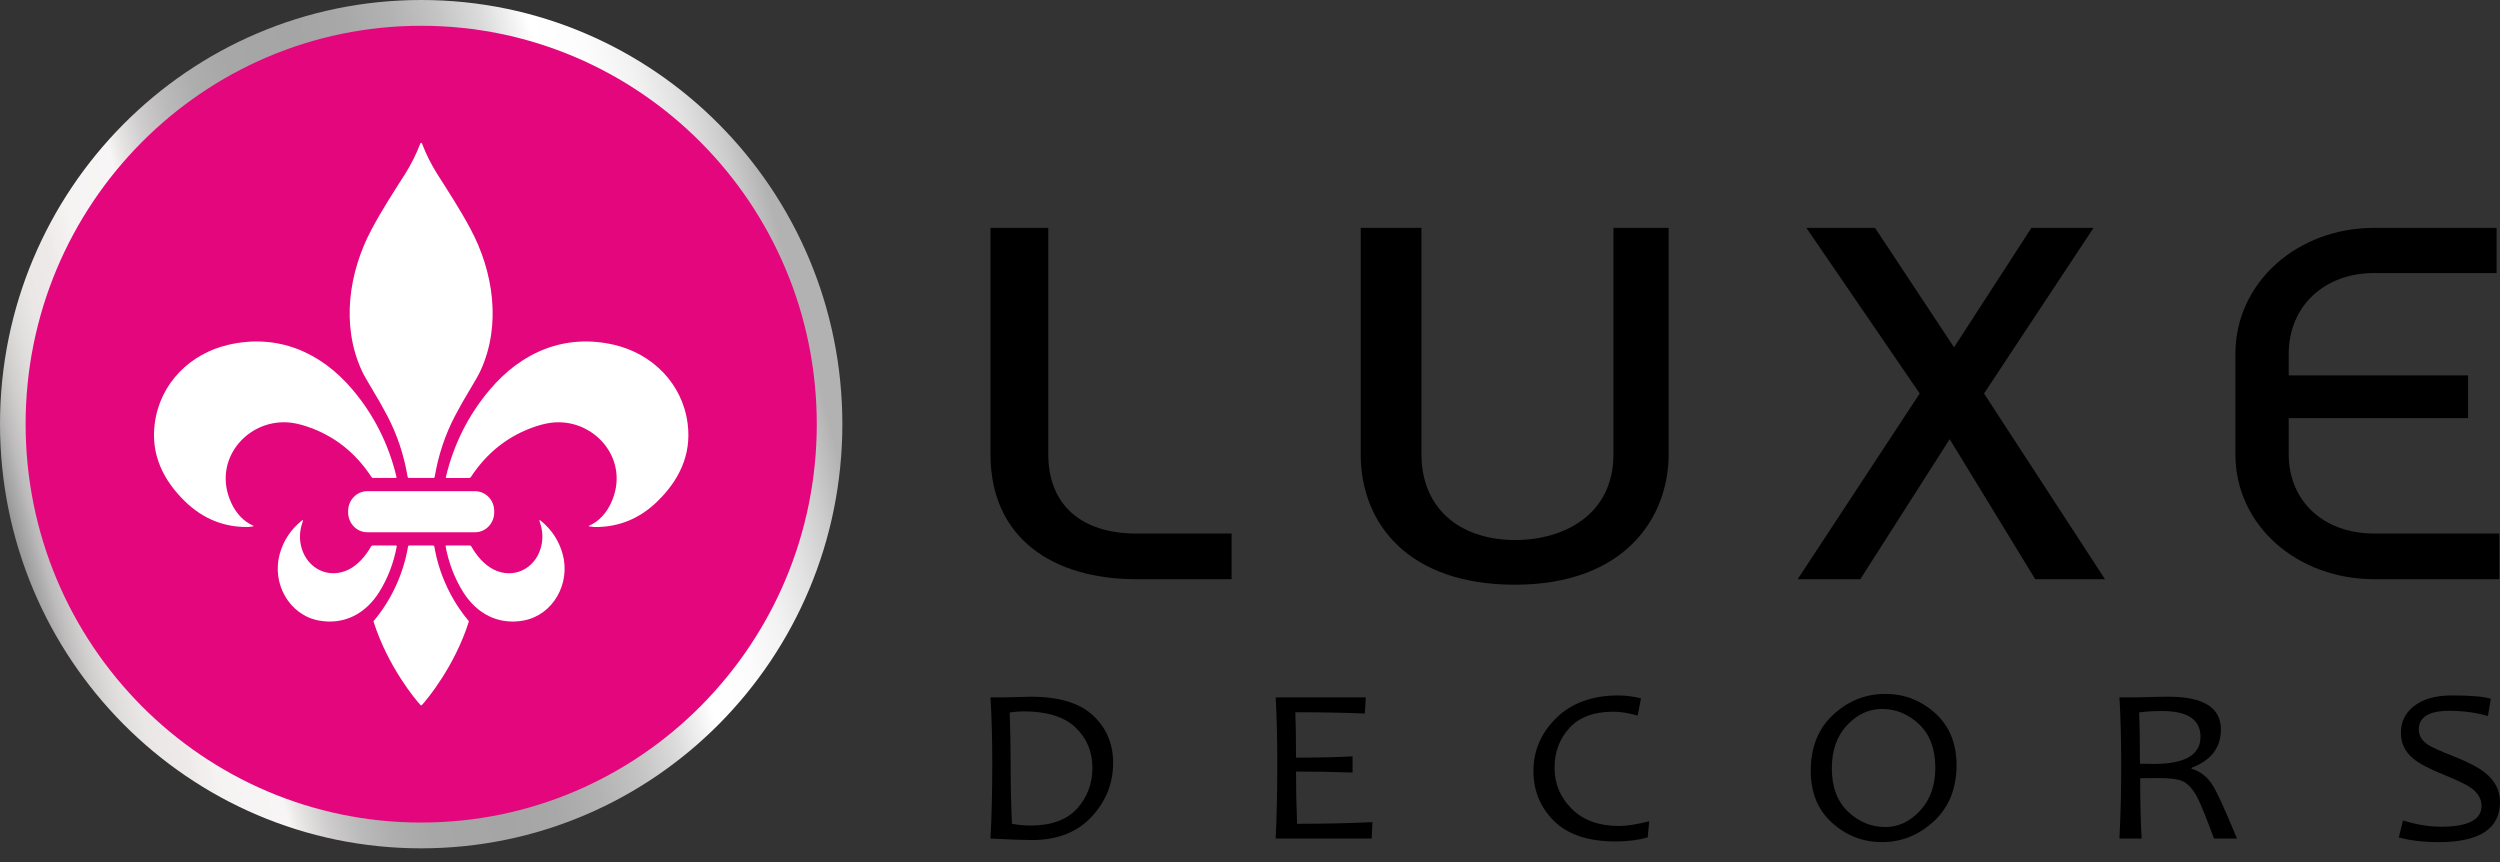 <svg width="87" height="30" viewBox="0 0 87 30" fill="none" xmlns="http://www.w3.org/2000/svg">
<rect x="0" y="0" width="87" height="30" fill="#333333" stroke="none"/>
<path d="M38.737 26.547C38.737 27.262 38.487 27.888 37.985 28.427C37.483 28.965 36.791 29.234 35.908 29.234C35.621 29.234 35.141 29.216 34.469 29.181C34.51 28.401 34.531 27.541 34.531 26.6C34.531 25.715 34.51 24.938 34.469 24.269H34.925C35.036 24.269 35.204 24.265 35.431 24.257C35.658 24.25 35.807 24.246 35.879 24.246C36.855 24.246 37.576 24.464 38.041 24.901C38.505 25.337 38.737 25.886 38.737 26.547ZM38.016 26.717C38.016 26.159 37.82 25.692 37.429 25.317C37.037 24.943 36.432 24.755 35.614 24.755C35.498 24.755 35.338 24.768 35.137 24.793C35.159 25.379 35.17 25.982 35.17 26.601C35.17 27.28 35.185 27.969 35.215 28.668C35.437 28.708 35.65 28.729 35.854 28.729C36.584 28.729 37.127 28.532 37.482 28.138C37.838 27.744 38.016 27.271 38.016 26.717Z" fill="#010000"/>
<path d="M47.761 28.611L47.736 29.181H44.393C44.431 28.401 44.45 27.541 44.45 26.6C44.45 25.715 44.431 24.938 44.393 24.269H47.529L47.496 24.831C46.735 24.8 45.929 24.786 45.077 24.786C45.094 25.175 45.102 25.703 45.102 26.366C45.838 26.366 46.493 26.352 47.069 26.321V26.884C46.455 26.861 45.799 26.85 45.102 26.85C45.102 27.496 45.115 28.102 45.139 28.668C46.057 28.668 46.931 28.649 47.761 28.611Z" fill="#010000"/>
<path d="M57.393 28.581L57.339 29.143C56.999 29.236 56.628 29.283 56.227 29.283C55.275 29.283 54.561 29.046 54.082 28.572C53.603 28.098 53.364 27.518 53.364 26.834C53.364 26.117 53.631 25.499 54.165 24.98C54.699 24.46 55.416 24.201 56.318 24.201C56.567 24.201 56.83 24.234 57.106 24.302L56.99 24.902C56.672 24.812 56.388 24.767 56.139 24.767C55.47 24.767 54.963 24.955 54.617 25.333C54.271 25.71 54.098 26.172 54.098 26.717C54.098 27.273 54.297 27.75 54.696 28.147C55.094 28.545 55.644 28.744 56.347 28.744C56.615 28.743 56.964 28.689 57.393 28.581Z" fill="#010000"/>
<path d="M68.087 26.626C68.087 27.439 67.826 28.088 67.303 28.575C66.781 29.062 66.176 29.305 65.49 29.305C64.832 29.305 64.255 29.082 63.758 28.635C63.262 28.189 63.014 27.586 63.014 26.826C63.014 26.004 63.275 25.352 63.798 24.87C64.32 24.388 64.924 24.148 65.611 24.148C66.269 24.148 66.846 24.371 67.343 24.817C67.839 25.264 68.087 25.866 68.087 26.626ZM67.349 26.713C67.349 26.064 67.161 25.562 66.786 25.206C66.411 24.85 65.98 24.672 65.49 24.672C65.036 24.672 64.633 24.859 64.279 25.234C63.925 25.609 63.748 26.11 63.748 26.736C63.748 27.387 63.936 27.891 64.314 28.247C64.692 28.603 65.123 28.781 65.61 28.781C66.064 28.781 66.467 28.591 66.819 28.211C67.172 27.831 67.349 27.332 67.349 26.713Z" fill="#010000"/>
<path d="M77.847 29.181H77.046C76.781 28.459 76.587 27.981 76.465 27.747C76.31 27.453 76.135 27.263 75.938 27.178C75.784 27.11 75.505 27.076 75.104 27.076C74.87 27.076 74.661 27.078 74.478 27.083C74.478 27.896 74.495 28.595 74.528 29.181H73.756C73.797 28.401 73.818 27.541 73.818 26.6C73.818 25.715 73.797 24.938 73.756 24.269H74.341C74.465 24.269 74.623 24.265 74.814 24.257C75.005 24.25 75.223 24.246 75.469 24.246C76.681 24.246 77.287 24.626 77.287 25.386C77.287 26.017 76.946 26.461 76.266 26.718V26.755C76.57 26.838 76.816 27.031 77.004 27.333C77.162 27.584 77.442 28.2 77.847 29.181ZM76.577 25.642C76.577 25.043 76.132 24.744 75.241 24.744C74.923 24.744 74.656 24.76 74.441 24.793C74.46 25.23 74.47 25.825 74.47 26.578C74.636 26.583 74.795 26.585 74.947 26.585C76.034 26.585 76.577 26.271 76.577 25.642Z" fill="#010000"/>
<path d="M87 27.91C87 28.84 86.287 29.306 84.863 29.306C84.343 29.306 83.881 29.252 83.478 29.143L83.623 28.551C84.087 28.697 84.529 28.77 84.946 28.77C85.886 28.77 86.357 28.528 86.357 28.045C86.357 27.801 86.235 27.593 85.992 27.419C85.829 27.303 85.507 27.149 85.029 26.955C84.526 26.751 84.173 26.564 83.971 26.393C83.692 26.156 83.552 25.86 83.552 25.502C83.552 25.13 83.695 24.827 83.98 24.593C84.298 24.331 84.747 24.201 85.328 24.201C85.986 24.201 86.437 24.24 86.68 24.317L86.581 24.917C86.16 24.797 85.714 24.736 85.241 24.736C84.53 24.736 84.174 24.953 84.174 25.385C84.174 25.594 84.277 25.769 84.482 25.91C84.614 25.998 84.907 26.131 85.361 26.31C85.879 26.514 86.252 26.707 86.481 26.891C86.827 27.168 87 27.507 87 27.91Z" fill="#010000"/>
<path d="M36.48 7.93V15.807C36.48 17.554 37.611 18.567 39.546 18.567H42.86V20.156H39.546C36.653 20.156 34.469 18.741 34.469 15.807V7.93H36.48Z" fill="#010000"/>
<path d="M58.069 15.807C58.069 17.991 56.571 20.348 52.711 20.348C49.043 20.348 47.353 18.252 47.353 15.807V7.93H49.466V15.807C49.466 17.624 50.714 18.777 52.711 18.794C54.42 18.794 56.148 17.921 56.148 15.807V7.93H58.068V15.807H58.069Z" fill="#010000"/>
<path d="M65.251 7.93L68.001 12.087L70.693 7.93H72.855L69.044 13.694L73.253 20.156H70.826L67.849 15.283L64.739 20.156H62.559L66.806 13.694L62.862 7.93H65.251V7.93Z" fill="#010000"/>
<path d="M86.881 7.93V9.502H82.615C80.871 9.502 79.647 10.672 79.647 12.314V13.065H85.889V14.55H79.647V15.807C79.647 17.449 80.871 18.567 82.615 18.567H86.977V20.156H82.615C79.962 20.156 77.792 18.305 77.792 15.807V12.314C77.792 9.816 79.962 7.93 82.615 7.93H86.881Z" fill="#010000"/>
<path d="M29.314 14.76C29.314 22.912 22.752 29.522 14.657 29.522C6.563 29.522 0 22.912 0 14.76C0 6.613 6.563 0 14.657 0C22.752 0 29.314 6.613 29.314 14.76Z" fill="url(#paint0_linear_1072_228)"/>
<path d="M28.424 14.76C28.424 22.416 22.261 28.625 14.658 28.625C7.055 28.625 0.891 22.417 0.891 14.76C0.891 7.108 7.055 0.897 14.658 0.897C22.261 0.897 28.424 7.108 28.424 14.76Z" fill="#E4067D"/>
<path d="M12.925 13.498C13.137 13.848 13.323 14.174 13.482 14.478C13.824 15.133 14.059 15.84 14.186 16.598C14.189 16.617 14.207 16.633 14.225 16.633H14.656H15.088C15.107 16.633 15.124 16.617 15.127 16.598C15.254 15.84 15.489 15.133 15.831 14.478C15.99 14.174 16.175 13.848 16.388 13.498C16.553 13.226 16.667 13.021 16.729 12.884C17.447 11.309 17.173 9.464 16.378 7.975C16.005 7.278 15.616 6.686 15.214 6.051C15.009 5.727 14.834 5.378 14.689 5.004C14.685 4.995 14.681 4.987 14.677 4.981C14.669 4.97 14.643 4.97 14.635 4.981C14.631 4.987 14.628 4.995 14.624 5.004C14.479 5.378 14.304 5.727 14.099 6.051C13.696 6.686 13.307 7.278 12.935 7.975C12.139 9.464 11.866 11.309 12.583 12.884C12.646 13.021 12.76 13.226 12.925 13.498Z" fill="white"/>
<path d="M8.817 18.295C8.465 18.147 8.207 17.845 8.047 17.497C7.372 16.033 8.574 14.608 10.009 14.699C10.209 14.711 10.431 14.759 10.675 14.84C11.615 15.154 12.366 15.742 12.93 16.604C12.941 16.62 12.964 16.633 12.983 16.633H13.772C13.791 16.633 13.802 16.618 13.798 16.598C13.526 15.46 13.019 14.45 12.276 13.568C11.156 12.238 9.645 11.604 7.941 12C6.633 12.303 5.566 13.326 5.384 14.747C5.244 15.834 5.694 16.726 6.442 17.452C7.058 18.05 7.783 18.346 8.618 18.34C8.678 18.339 8.748 18.322 8.813 18.318C8.817 18.318 8.82 18.315 8.82 18.312L8.821 18.302C8.822 18.299 8.82 18.297 8.817 18.295Z" fill="white"/>
<path d="M12.805 17.094H12.779C12.412 17.094 12.115 17.404 12.115 17.786V17.83C12.115 18.212 12.412 18.522 12.779 18.522H12.805H14.657H16.509H16.535C16.902 18.522 17.199 18.212 17.199 17.83V17.786C17.199 17.404 16.902 17.094 16.535 17.094H16.509H14.657H12.805Z" fill="white"/>
<path d="M13.806 19.018C13.809 18.998 13.797 18.983 13.778 18.983H12.966C12.947 18.983 12.924 18.996 12.915 19.013C12.726 19.343 12.465 19.655 12.13 19.822C11.452 20.158 10.704 19.803 10.494 19.066C10.409 18.769 10.422 18.466 10.533 18.157C10.556 18.094 10.541 18.083 10.491 18.125C10.116 18.431 9.864 18.815 9.735 19.276C9.449 20.302 10.065 21.399 11.087 21.593C11.97 21.759 12.729 21.36 13.206 20.588C13.499 20.113 13.7 19.59 13.806 19.018Z" fill="white"/>
<path d="M23.931 14.747C23.748 13.326 22.681 12.304 21.374 12C19.669 11.604 18.158 12.239 17.038 13.569C16.295 14.451 15.788 15.461 15.517 16.599C15.512 16.618 15.524 16.634 15.543 16.634H16.331C16.35 16.634 16.374 16.62 16.384 16.604C16.948 15.743 17.7 15.155 18.64 14.84C18.883 14.759 19.105 14.712 19.305 14.699C20.74 14.609 21.942 16.034 21.267 17.498C21.108 17.845 20.849 18.148 20.497 18.296C20.494 18.297 20.493 18.3 20.493 18.303L20.494 18.313C20.494 18.317 20.497 18.319 20.502 18.319C20.566 18.323 20.637 18.34 20.696 18.341C21.531 18.347 22.257 18.051 22.872 17.453C23.621 16.727 24.07 15.835 23.931 14.747Z" fill="white"/>
<path d="M18.824 18.125C18.773 18.083 18.759 18.094 18.781 18.157C18.892 18.466 18.905 18.769 18.82 19.066C18.611 19.804 17.862 20.159 17.185 19.822C16.85 19.655 16.588 19.343 16.4 19.013C16.39 18.996 16.367 18.983 16.348 18.983H15.536C15.517 18.983 15.505 18.998 15.508 19.018C15.615 19.59 15.815 20.113 16.108 20.588C16.585 21.36 17.345 21.759 18.227 21.593C19.249 21.4 19.865 20.302 19.579 19.276C19.45 18.815 19.198 18.431 18.824 18.125Z" fill="white"/>
<path d="M15.115 19.018C15.111 18.998 15.094 18.983 15.075 18.983H14.657H14.24C14.221 18.983 14.203 18.998 14.2 19.018C14.04 19.974 13.611 20.891 13.008 21.605C13 21.616 12.998 21.629 13.002 21.641C13.501 23.203 14.465 24.355 14.633 24.535C14.646 24.55 14.669 24.55 14.682 24.535C14.85 24.355 15.814 23.203 16.313 21.641C16.317 21.629 16.315 21.616 16.307 21.605C15.704 20.891 15.274 19.974 15.115 19.018Z" fill="white"/>
<defs>
<linearGradient id="paint0_linear_1072_228" x1="0.493" y1="18.569" x2="28.834" y2="10.999" gradientUnits="userSpaceOnUse">
<stop stop-color="#959697"/>
<stop offset="0.007" stop-color="#A1A1A1"/>
<stop offset="0.025" stop-color="#BCBABA"/>
<stop offset="0.045" stop-color="#D1CFCE"/>
<stop offset="0.067" stop-color="#E0DEDD"/>
<stop offset="0.092" stop-color="#EAE7E6"/>
<stop offset="0.131" stop-color="#EDEAE9"/>
<stop offset="0.137" stop-color="#F0EDEC"/>
<stop offset="0.161" stop-color="#F5F4F3"/>
<stop offset="0.226" stop-color="#F7F5F5"/>
<stop offset="0.242" stop-color="#E6E5E4"/>
<stop offset="0.271" stop-color="#CECCCD"/>
<stop offset="0.304" stop-color="#BCBBBB"/>
<stop offset="0.342" stop-color="#AFAEAF"/>
<stop offset="0.389" stop-color="#A8A7A8"/>
<stop offset="0.475" stop-color="#A6A5A6"/>
<stop offset="0.535" stop-color="#A9A8A9"/>
<stop offset="0.589" stop-color="#B3B2B2"/>
<stop offset="0.642" stop-color="#C4C3C3"/>
<stop offset="0.693" stop-color="#DCDBDC"/>
<stop offset="0.742" stop-color="#FCFCFC"/>
<stop offset="0.746" stop-color="white"/>
<stop offset="0.803" stop-color="#FCFCFC"/>
<stop offset="0.85" stop-color="#F3F2F3"/>
<stop offset="0.892" stop-color="#E3E2E3"/>
<stop offset="0.931" stop-color="#CECDCD"/>
<stop offset="0.969" stop-color="#B2B2B2"/>
</linearGradient>
</defs>
</svg>
